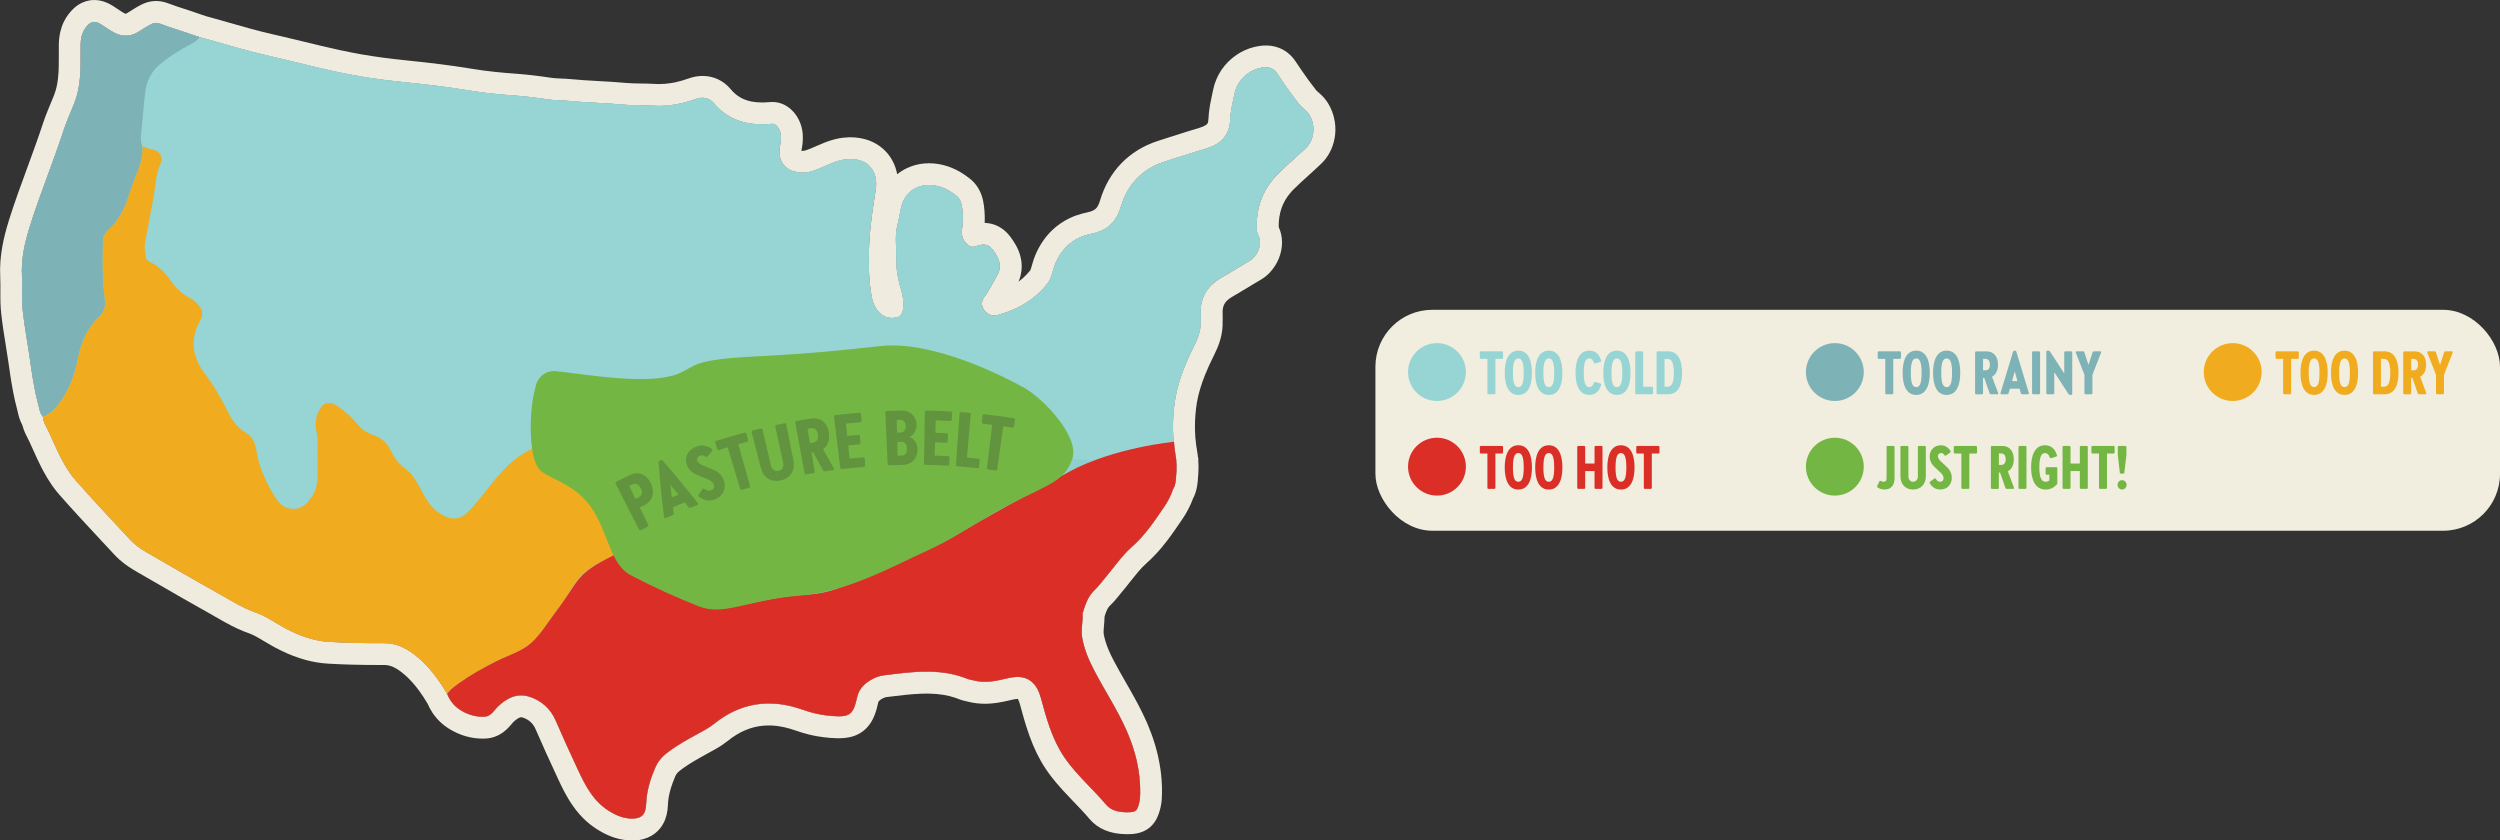 <?xml version="1.0" encoding="UTF-8"?> <svg xmlns="http://www.w3.org/2000/svg" id="Layer_2" viewBox="0 0 992.06 333.52"><rect x="0" y="0" width="992.06" height="333.52" fill="#333333" stroke="none"/><defs><style>.cls-1{fill:#74b643;}.cls-1,.cls-2,.cls-3,.cls-4,.cls-5,.cls-6,.cls-7,.cls-8,.cls-9,.cls-10{stroke-width:0px;}.cls-2{fill:#629440;}.cls-3{fill:#db2e27;}.cls-4{fill:#d12823;}.cls-5{fill:#8fcfce;}.cls-6{fill:#96d5d4;}.cls-7{fill:#7db2b6;}.cls-8{fill:#f1eddf;}.cls-9{fill:#f0ac1e;}.cls-10{fill:#efecdf;}</style></defs><g id="Layer_1-2"><rect class="cls-8" x="545.8" y="122.94" width="446.26" height="87.67" rx="22.57" ry="22.57"></rect><circle class="cls-6" cx="570.22" cy="147.64" r="11.48"></circle><path class="cls-6" d="m590.7,156.45c-.29,0-.46-.17-.46-.46v-13.58h-2.55c-.29,0-.46-.17-.46-.46v-2.07c0-.29.17-.46.46-.46h8.3c.29,0,.46.17.46.46v2.07c0,.29-.17.46-.46.46h-2.58v13.58c0,.29-.17.46-.46.46h-2.24Z"></path><path class="cls-6" d="m597.11,147.93c0-4.82,1.44-8.79,5.4-8.79s5.4,3.97,5.4,8.79-1.44,8.79-5.4,8.79-5.4-3.97-5.4-8.79Zm7.54,0c0-4.04-.66-5.7-2.14-5.7s-2.14,1.66-2.14,5.7.63,5.69,2.14,5.69,2.14-1.65,2.14-5.69Z"></path><path class="cls-6" d="m609.2,147.93c0-4.82,1.44-8.79,5.4-8.79s5.4,3.97,5.4,8.79-1.44,8.79-5.4,8.79-5.4-3.97-5.4-8.79Zm7.54,0c0-4.04-.66-5.7-2.14-5.7s-2.14,1.66-2.14,5.7.63,5.69,2.14,5.69,2.14-1.65,2.14-5.69Z"></path><path class="cls-6" d="m625.2,147.93c0-4.82,1.48-8.79,5.48-8.79,2.48,0,4.02,1.53,4.67,3.94.1.29-.02.46-.32.56l-1.97.58c-.27.07-.49-.02-.58-.32-.39-1.14-.95-1.68-1.8-1.68-1.51,0-2.21,1.66-2.21,5.7s.71,5.69,2.21,5.69c.85,0,1.41-.54,1.8-1.68.1-.29.32-.41.58-.34l1.97.61c.27.07.41.29.32.58-.68,2.39-2.19,3.92-4.67,3.92-3.99,0-5.48-3.97-5.48-8.79Z"></path><path class="cls-6" d="m636.23,147.93c0-4.82,1.44-8.79,5.4-8.79s5.4,3.97,5.4,8.79-1.44,8.79-5.4,8.79-5.4-3.97-5.4-8.79Zm7.54,0c0-4.04-.66-5.7-2.14-5.7s-2.14,1.66-2.14,5.7.63,5.69,2.14,5.69,2.14-1.65,2.14-5.69Z"></path><path class="cls-6" d="m649.37,156.45c-.29,0-.46-.17-.46-.46v-16.11c0-.29.17-.46.46-.46h2.24c.29,0,.46.17.46.46v13.58h3.46c.29,0,.46.17.46.46v2.07c0,.29-.17.46-.46.46h-6.16Z"></path><path class="cls-6" d="m657.83,156.45c-.29,0-.46-.17-.46-.46v-16.11c0-.29.17-.46.46-.46h4.09c3.94,0,5.57,3.46,5.57,8.52s-1.63,8.52-5.57,8.52h-4.09Zm3.89-2.99c1.48,0,2.51-1.22,2.51-5.52s-1.02-5.52-2.51-5.52h-1.19v11.05h1.19Z"></path><circle class="cls-7" cx="728.11" cy="147.64" r="11.48"></circle><path class="cls-7" d="m748.59,156.45c-.29,0-.46-.17-.46-.46v-13.58h-2.55c-.29,0-.46-.17-.46-.46v-2.07c0-.29.17-.46.46-.46h8.3c.29,0,.46.17.46.46v2.07c0,.29-.17.46-.46.46h-2.58v13.58c0,.29-.17.46-.46.46h-2.24Z"></path><path class="cls-7" d="m755,147.93c0-4.82,1.44-8.79,5.4-8.79s5.4,3.97,5.4,8.79-1.44,8.79-5.4,8.79-5.4-3.97-5.4-8.79Zm7.54,0c0-4.04-.66-5.7-2.14-5.7s-2.14,1.66-2.14,5.7.63,5.69,2.14,5.69,2.14-1.65,2.14-5.69Z"></path><path class="cls-7" d="m767.08,147.93c0-4.82,1.44-8.79,5.4-8.79s5.4,3.97,5.4,8.79-1.44,8.79-5.4,8.79-5.4-3.97-5.4-8.79Zm7.54,0c0-4.04-.66-5.7-2.14-5.7s-2.14,1.66-2.14,5.7.63,5.69,2.14,5.69,2.14-1.65,2.14-5.69Z"></path><path class="cls-7" d="m792.92,155.92c.12.34-.02.54-.37.54h-2.51c-.27,0-.44-.12-.51-.36l-2.12-6.13h-.49v6.04c0,.29-.17.46-.46.46h-2.24c-.29,0-.46-.17-.46-.46v-16.11c0-.29.17-.46.46-.46h4.21c2.53,0,4.43,1.9,4.43,5.28,0,2.36-.95,4.02-2.38,4.77l2.43,6.45Zm-5.99-8.96h.88c1,0,1.83-.54,1.83-2.26s-.83-2.29-1.83-2.29h-.88v4.55Z"></path><path class="cls-7" d="m802.44,156.45c-.27,0-.44-.12-.51-.39l-.51-1.83h-3.85l-.51,1.83c-.07.27-.24.39-.51.39h-2.31c-.32,0-.46-.17-.37-.51l4.96-16.4c.07-.24.27-.39.54-.39h.22c.27,0,.46.15.54.39l4.96,16.4c.1.34-.05.51-.37.51h-2.29Zm-1.87-5.21l-1.05-3.77h-.05l-1.05,3.77h2.14Z"></path><path class="cls-7" d="m806.85,156.45c-.29,0-.46-.17-.46-.46v-16.11c0-.29.17-.46.46-.46h2.24c.29,0,.46.17.46.46v16.11c0,.29-.17.46-.46.46h-2.24Z"></path><path class="cls-7" d="m819.15,139.88c0-.29.17-.46.46-.46h2.24c.29,0,.46.17.46.46v16.38c0,.29-.17.46-.46.46h-.41c-.24,0-.44-.1-.56-.29l-5.65-8.69h-.05v8.25c0,.29-.17.46-.46.46h-2.24c-.29,0-.46-.17-.46-.46v-16.38c0-.29.17-.46.46-.46h.41c.24,0,.44.1.56.29l5.65,8.69h.05v-8.25Z"></path><path class="cls-7" d="m833.38,139.41c.34,0,.49.19.37.54l-3.43,8.79v7.25c0,.29-.17.46-.46.46h-2.24c-.29,0-.46-.17-.46-.46v-7.25l-3.43-8.79c-.12-.34.02-.54.37-.54h2.51c.27,0,.44.12.51.39l1.61,4.94h.05l1.61-4.94c.07-.27.24-.39.51-.39h2.51Z"></path><circle class="cls-3" cx="570.22" cy="185.18" r="11.48"></circle><path class="cls-3" d="m590.7,194c-.29,0-.46-.17-.46-.46v-13.58h-2.55c-.29,0-.46-.17-.46-.46v-2.07c0-.29.17-.46.46-.46h8.3c.29,0,.46.17.46.46v2.07c0,.29-.17.46-.46.46h-2.58v13.58c0,.29-.17.46-.46.46h-2.24Z"></path><path class="cls-3" d="m597.11,185.48c0-4.82,1.44-8.79,5.4-8.79s5.4,3.97,5.4,8.79-1.44,8.79-5.4,8.79-5.4-3.97-5.4-8.79Zm7.54,0c0-4.04-.66-5.7-2.14-5.7s-2.14,1.66-2.14,5.7.63,5.69,2.14,5.69,2.14-1.65,2.14-5.69Z"></path><path class="cls-3" d="m609.2,185.48c0-4.82,1.44-8.79,5.4-8.79s5.4,3.97,5.4,8.79-1.44,8.79-5.4,8.79-5.4-3.97-5.4-8.79Zm7.54,0c0-4.04-.66-5.7-2.14-5.7s-2.14,1.66-2.14,5.7.63,5.69,2.14,5.69,2.14-1.65,2.14-5.69Z"></path><path class="cls-3" d="m626.35,194c-.29,0-.46-.17-.46-.46v-16.11c0-.29.17-.46.46-.46h2.24c.29,0,.46.17.46.46v6.5h3.7v-6.5c0-.29.17-.46.46-.46h2.24c.29,0,.46.17.46.46v16.11c0,.29-.17.46-.46.46h-2.24c-.29,0-.46-.17-.46-.46v-6.62h-3.7v6.62c0,.29-.17.46-.46.46h-2.24Z"></path><path class="cls-3" d="m637.83,185.48c0-4.82,1.44-8.79,5.4-8.79s5.4,3.97,5.4,8.79-1.44,8.79-5.4,8.79-5.4-3.97-5.4-8.79Zm7.54,0c0-4.04-.66-5.7-2.14-5.7s-2.14,1.66-2.14,5.7.63,5.69,2.14,5.69,2.14-1.65,2.14-5.69Z"></path><path class="cls-3" d="m652.77,194c-.29,0-.46-.17-.46-.46v-13.58h-2.55c-.29,0-.46-.17-.46-.46v-2.07c0-.29.17-.46.46-.46h8.3c.29,0,.46.17.46.46v2.07c0,.29-.17.46-.46.46h-2.58v13.58c0,.29-.17.46-.46.46h-2.24Z"></path><circle class="cls-1" cx="728.11" cy="185.18" r="11.48"></circle><path class="cls-1" d="m745.11,193.46c-.24-.15-.29-.36-.17-.63l.83-1.78c.12-.29.34-.32.61-.17.34.17.73.29,1.09.29.71,0,1.17-.34,1.17-1.29v-12.46c0-.29.17-.46.46-.46h2.24c.29,0,.46.17.46.46v12.31c0,3.19-1.73,4.53-4.04,4.53-1,0-2.02-.39-2.65-.8Z"></path><path class="cls-1" d="m754.14,188.98v-11.56c0-.29.17-.46.46-.46h2.24c.29,0,.46.17.46.46v11.63c0,1.36.8,2.12,1.85,2.12s1.9-.75,1.9-2.12v-11.63c0-.29.17-.46.46-.46h2.24c.29,0,.46.17.46.46v11.56c0,3.29-2.09,5.28-5.06,5.28s-5.01-2-5.01-5.28Z"></path><path class="cls-1" d="m765.79,191.78c-.15-.24-.1-.46.12-.63l1.66-1.22c.24-.19.46-.15.63.12.41.63.88,1.12,1.7,1.12.92,0,1.36-.61,1.36-1.41,0-.73-.41-1.46-1.12-2.14l-2.24-2.09c-1.27-1.17-2.14-2.58-2.14-4.36,0-2.63,1.8-4.48,4.45-4.48,1.73,0,3.09,1.07,3.82,2.29.15.27.05.46-.17.63l-1.63,1.14c-.24.17-.46.12-.63-.15-.37-.54-.73-.83-1.34-.83-.73,0-1.24.54-1.24,1.24,0,.78.51,1.46,1.27,2.17l2.21,2.07c1.29,1.22,2.02,2.6,2.02,4.33,0,2.77-1.87,4.67-4.58,4.67-2.02,0-3.33-1.1-4.16-2.48Z"></path><path class="cls-1" d="m778.78,194c-.29,0-.46-.17-.46-.46v-13.58h-2.56c-.29,0-.46-.17-.46-.46v-2.07c0-.29.17-.46.46-.46h8.3c.29,0,.46.17.46.46v2.07c0,.29-.17.46-.46.46h-2.58v13.58c0,.29-.17.46-.46.46h-2.24Z"></path><path class="cls-1" d="m799.19,193.46c.12.34-.02.54-.37.54h-2.51c-.27,0-.44-.12-.51-.36l-2.12-6.13h-.49v6.04c0,.29-.17.46-.46.46h-2.24c-.29,0-.46-.17-.46-.46v-16.11c0-.29.17-.46.46-.46h4.21c2.53,0,4.43,1.9,4.43,5.28,0,2.36-.95,4.02-2.38,4.77l2.43,6.45Zm-5.99-8.96h.88c1,0,1.83-.54,1.83-2.26s-.83-2.29-1.83-2.29h-.88v4.55Z"></path><path class="cls-1" d="m801.45,194c-.29,0-.46-.17-.46-.46v-16.11c0-.29.17-.46.46-.46h2.24c.29,0,.46.17.46.46v16.11c0,.29-.17.46-.46.46h-2.24Z"></path><path class="cls-1" d="m805.99,185.48c0-4.82,1.53-8.79,5.5-8.79,2.48,0,4.06,1.53,4.75,3.94.1.29-.02.46-.32.56l-1.97.61c-.27.07-.49-.05-.58-.34-.39-1.14-1.02-1.68-1.87-1.68-1.48,0-2.24,1.66-2.24,5.7s.83,5.69,2.51,5.69c.61,0,1.07-.17,1.46-.54v-2.24h-1.02c-.29,0-.46-.17-.46-.46v-2.07c0-.29.17-.46.46-.46h3.72c.29,0,.46.17.46.46v5.84c0,.22-.05.39-.2.54-1.17,1.27-2.58,2.02-4.43,2.02-4.16,0-5.77-3.97-5.77-8.79Z"></path><path class="cls-1" d="m818.93,194c-.29,0-.46-.17-.46-.46v-16.11c0-.29.17-.46.46-.46h2.24c.29,0,.46.17.46.46v6.5h3.7v-6.5c0-.29.17-.46.46-.46h2.24c.29,0,.46.17.46.46v16.11c0,.29-.17.46-.46.46h-2.24c-.29,0-.46-.17-.46-.46v-6.62h-3.7v6.62c0,.29-.17.46-.46.46h-2.24Z"></path><path class="cls-1" d="m833.4,194c-.29,0-.46-.17-.46-.46v-13.58h-2.56c-.29,0-.46-.17-.46-.46v-2.07c0-.29.17-.46.46-.46h8.3c.29,0,.46.17.46.46v2.07c0,.29-.17.46-.46.46h-2.58v13.58c0,.29-.17.46-.46.46h-2.24Z"></path><path class="cls-1" d="m840.29,192.41c0-1,.78-1.87,1.8-1.87s1.8.88,1.8,1.87-.78,1.85-1.8,1.85-1.8-.88-1.8-1.85Zm1.39-4.45c-.27,0-.46-.17-.49-.44l-.8-7.08v-3.02c0-.29.17-.46.46-.46h2.51c.29,0,.46.17.46.46v3.02l-.83,7.08c-.02.27-.22.44-.49.44h-.83Z"></path><circle class="cls-9" cx="885.99" cy="147.64" r="11.48"></circle><path class="cls-9" d="m906.47,156.45c-.29,0-.46-.17-.46-.46v-13.58h-2.55c-.29,0-.46-.17-.46-.46v-2.07c0-.29.17-.46.46-.46h8.3c.29,0,.46.17.46.46v2.07c0,.29-.17.46-.46.46h-2.58v13.58c0,.29-.17.46-.46.46h-2.24Z"></path><path class="cls-9" d="m912.89,147.93c0-4.82,1.44-8.79,5.4-8.79s5.4,3.97,5.4,8.79-1.44,8.79-5.4,8.79-5.4-3.97-5.4-8.79Zm7.54,0c0-4.04-.66-5.7-2.14-5.7s-2.14,1.66-2.14,5.7.63,5.69,2.14,5.69,2.14-1.65,2.14-5.69Z"></path><path class="cls-9" d="m924.97,147.93c0-4.82,1.44-8.79,5.4-8.79s5.4,3.97,5.4,8.79-1.44,8.79-5.4,8.79-5.4-3.97-5.4-8.79Zm7.54,0c0-4.04-.66-5.7-2.14-5.7s-2.14,1.66-2.14,5.7.63,5.69,2.14,5.69,2.14-1.65,2.14-5.69Z"></path><path class="cls-9" d="m942.12,156.45c-.29,0-.46-.17-.46-.46v-16.11c0-.29.17-.46.46-.46h4.09c3.94,0,5.57,3.46,5.57,8.52s-1.63,8.52-5.57,8.52h-4.09Zm3.89-2.99c1.48,0,2.51-1.22,2.51-5.52s-1.02-5.52-2.51-5.52h-1.19v11.05h1.19Z"></path><path class="cls-9" d="m962.81,155.92c.12.34-.02.54-.37.54h-2.51c-.27,0-.44-.12-.51-.36l-2.12-6.13h-.49v6.04c0,.29-.17.46-.46.46h-2.24c-.29,0-.46-.17-.46-.46v-16.11c0-.29.17-.46.46-.46h4.21c2.53,0,4.43,1.9,4.43,5.28,0,2.36-.95,4.02-2.38,4.77l2.43,6.45Zm-5.99-8.96h.88c1,0,1.83-.54,1.83-2.26s-.83-2.29-1.83-2.29h-.88v4.55Z"></path><path class="cls-9" d="m972.89,139.41c.34,0,.49.19.37.54l-3.43,8.79v7.25c0,.29-.17.46-.46.46h-2.24c-.29,0-.46-.17-.46-.46v-7.25l-3.43-8.79c-.12-.34.02-.54.37-.54h2.51c.27,0,.44.12.51.39l1.61,4.94h.05l1.61-4.94c.07-.27.24-.39.51-.39h2.51Z"></path><path class="cls-10" d="m250.88,333.52c-.4,0-.82-.01-1.26-.04-5.57-.31-9.85-2.62-12.59-4.33-4.22-2.64-7.74-6.23-10.77-10.98-.28-.43-.55-.87-.81-1.31-.49-.83-.97-1.69-1.47-2.62-.93-1.76-1.77-3.53-2.47-5.03-3.57-7.64-6.42-13.95-8.97-19.85-.25-.59-.56-1.13-.9-1.62-.66-.93-1.49-1.68-2.48-2.25-.53-.3-1.11-.56-1.73-.76-.25-.08-.46-.12-.63-.12-.5,0-1.31.43-2.27,1.2-.14.12-.28.23-.42.35-.15.13-.3.26-.44.4-.11.1-.39.44-.59.68-.18.22-.37.44-.56.65-.14.16-.29.33-.44.5-.76.83-1.52,1.53-2.33,2.12-2.13,1.58-4.51,2.44-7.09,2.56-.37.02-.74.03-1.12.03-4.56,0-8.97-1.27-13.1-3.77-2.82-1.71-5.15-3.94-6.91-6.63-.38-.59-.74-1.2-1.07-1.84-.25-.48-.48-.98-.7-1.48,0,0-.05-.12-.05-.12-1.17-1.95-2.29-3.66-3.41-5.19-.44-.59-.88-1.17-1.31-1.7-.9-1.12-1.83-2.16-2.77-3.09-.48-.48-.97-.94-1.46-1.37-.5-.44-1.02-.86-1.53-1.26-.31-.24-.62-.47-.94-.69-.29-.2-.59-.39-.91-.58-1.72-1.03-3.24-1.5-4.79-1.5-.83,0-1.62,0-2.42,0-7.25,0-13.78-.17-19.95-.53-2.96-.17-5.96-.67-8.93-1.47-1.62-.44-3.28-.98-4.92-1.61-.76-.29-1.5-.6-2.24-.92-.56-.24-1.11-.49-1.66-.75-.41-.19-.81-.38-1.2-.58-.64-.32-1.28-.65-1.92-.98-.43-.23-.85-.46-1.28-.69-1.14-.63-2.27-1.29-3.38-1.97-1.11-.67-2.19-1.32-3.22-1.87-.99-.53-1.86-.92-2.64-1.19-2.93-1.02-5.82-2.35-9.38-4.31-1.36-.74-2.7-1.52-4.04-2.29l-.18-.1c-1.18-.68-2.36-1.37-3.55-2.03-6-3.34-12.01-6.81-17.82-10.17-3.15-1.82-6.3-3.64-9.45-5.45-.53-.3-1.05-.61-1.56-.93-.63-.38-1.25-.78-1.86-1.2-.39-.27-.78-.54-1.16-.82-1.73-1.27-3.21-2.59-4.55-4.03-1.82-1.97-3.65-3.93-5.48-5.89-5.34-5.73-10.87-11.66-16.17-17.7-.75-.85-1.48-1.76-2.18-2.69-.34-.45-.66-.91-.98-1.37-1.15-1.67-2.24-3.47-3.34-5.52-.25-.46-.48-.92-.72-1.37-1.24-2.43-2.34-4.87-3.4-7.23-.46-1.02-.92-2.04-1.39-3.06l-.14-.28c-.14-.28-.28-.55-.42-.82-.67-1.3-1.51-2.91-2.07-4.92-.04-.16-.09-.32-.13-.47-1.09-1.97-1.52-3.87-1.81-5.15-.06-.26-.11-.51-.18-.76-1.36-5.02-2.19-9.96-2.76-13.69-.26-1.73-.51-3.47-.76-5.21l-.09-.59c-.32-2.2-.68-4.47-1.04-6.67-.66-4.06-1.33-8.25-1.78-12.53-.07-.63-.12-1.26-.16-1.9-.05-.71-.08-1.43-.1-2.14-.02-.63-.03-1.26-.03-1.89,0-.94,0-1.89,0-2.84,0-.76.01-1.52.01-2.28,0-1.17-.03-2.11-.07-2.95v-.25c-.1-1.93-.08-3.91.06-5.89.2-2.81.62-5.65,1.28-8.69.33-1.5.73-3.09,1.23-4.87.3-1.07.62-2.13.95-3.2,2.24-7.09,4.8-14.08,7.29-20.84,2.11-5.75,4.29-11.7,6.21-17.55.53-1.62,1.12-3.13,1.62-4.39.49-1.24,1-2.46,1.51-3.69.38-.92.77-1.84,1.14-2.76.19-.48.38-1.02.58-1.66.09-.28.17-.57.25-.86.09-.35.18-.7.26-1.04.2-.88.36-1.79.47-2.71l.04-.28c.39-3.2.37-6.61.36-10.21v-1.74c0-.51,0-1.02,0-1.53.01-1.83.19-3.49.55-5.1.33-1.47.78-2.79,1.38-4.05.54-1.12,1.19-2.18,1.95-3.17.68-.89,1.37-1.65,2.09-2.31.63-.57,1.29-1.08,1.97-1.5.42-.26.82-.48,1.23-.67.93-.43,1.89-.74,2.88-.92.67-.12,1.35-.18,2.03-.18.8,0,1.61.08,2.41.25,1.73.36,3.44,1.09,5.22,2.26.44.29.87.57,1.3.86.74.5,1.44.96,2.09,1.36.27.17.56.33.84.49.12.06.24.12.36.17.05.02.11.04.15.05.04,0,.17,0,.17,0,.1-.03.27-.1.48-.24l.63-.4c4.12-2.6,6.38-4.03,9.7-4.35.39-.04.77-.06,1.17-.06,1.24,0,2.5.2,3.85.6.77.23,1.49.5,2.26.79.88.33,1.88.71,3.23,1.13,2.54.79,5.04,1.65,7.45,2.48,1,.34,2,.68,3,1.02,1.06.29,2.13.58,3.19.88,1.94.54,3.87,1.1,5.81,1.65,5.96,1.71,11.59,3.32,17.36,4.63,1.53.35,3.06.7,4.58,1.06,2.41.57,4.82,1.16,7.23,1.74,4.95,1.2,10.07,2.45,15.08,3.53,1.46.31,2.91.62,4.37.9,1.45.29,2.9.56,4.36.81,5.26.91,10.92,1.67,17.82,2.37,5.06.52,9.2.98,13.05,1.47,4.21.53,8.34,1.12,12.28,1.77,0,0,.68.1.89.14,2.62.44,5.43.81,8.58,1.15,1.47.15,2.94.29,4.41.42,1.49.13,2.98.24,4.48.35,1.07.08,2.13.17,3.19.28,2.34.23,4.74.51,7.33.87,1.04.14,2.08.29,3.11.45,1.08.16,2.36.22,3.72.27,1.2.05,2.43.1,3.77.23,1.59.15,3.33.29,5.33.43,1.95.13,3.9.24,5.86.35,3.62.2,7.36.41,11.11.76,1.76.16,3.63.18,5.61.21,1.75.02,3.57.04,5.46.16.55.04,1.12.05,1.68.06h.13c1.6,0,3.24-.14,4.88-.4.57-.09,1.12-.2,1.68-.32,1.65-.36,3.38-.86,5.13-1.49,1.86-.67,3.74-1.01,5.6-1.01,4.35,0,8.29,1.85,11.1,5.21,1.21,1.44,2.49,2.54,3.93,3.36.81.46,1.65.83,2.57,1.12.61.2,1.27.36,1.94.48,1.24.23,2.62.35,4.1.35.17,0,.34,0,.51,0,.85-.01,1.75-.07,2.67-.15.3-.03.62-.04.93-.04s.65.02.98.05c2.7.26,5.28,1.61,7.26,3.8,2.06,2.28,3.41,5.36,3.7,8.49l.03.24v.2c.14,2.02,0,3.94-.39,5.79-.07.32-.11.59-.13.79.12.02.25.04.37.05.05,0,.09,0,.14,0,.4-.01.88-.11,1.48-.3,1-.32,2.16-.83,3.38-1.37l.62-.27c2.03-.89,4.33-1.89,6.93-2.59,1.22-.32,2.36-.55,3.49-.68.78-.09,1.56-.16,2.32-.18.24,0,.48-.01.72-.01.6,0,1.19.02,1.82.07,1.26.1,2.51.3,3.72.62,5.97,1.56,10.48,5.74,12.38,11.49.27.82.49,1.66.64,2.49,1.15-.93,2.4-1.72,3.76-2.37.54-.26,1.1-.5,1.67-.71,1.7-.63,3.49-1.04,5.33-1.2.59-.05,1.21-.08,1.82-.08,1.27,0,2.48.1,3.68.29,1.86.3,3.71.83,5.49,1.56,1.08.45,2.16.98,3.21,1.59,1.39.81,2.78,1.78,4.13,2.88,1.2.98,2.23,2.16,3.05,3.52,2,3.29,2.3,6.84,2.47,8.74.13,1.49.17,2.97.13,4.4,0,.23-.01.45-.03.68,3.96.12,7.52,2,10.05,5.32,1.38,1.81,3.32,4.62,4.19,8.14.62,2.53.62,5.06,0,7.52-.2.79-.47,1.58-.79,2.35.55-.41,1.09-.85,1.6-1.3,1.1-.97,2.13-2.05,3.07-3.22.17-.34.45-1.31.65-2.02.22-.76.43-1.52.68-2.26.18-.52.37-1.04.58-1.55,1.63-3.93,3.88-7.3,6.69-10.01,2.08-2,4.47-3.64,7.11-4.89,1.55-.73,3.21-1.33,4.93-1.78.56-.15,1.13-.28,1.71-.4,2.42-.49,3.3-1.19,3.76-1.67.62-.65,1.15-1.72,1.58-3.17,3.41-11.51,11.52-19.88,22.85-23.55l4.02-1.3c2.41-.78,5.27-1.7,8.15-2.59,1.38-.43,2.76-.84,4.15-1.25,1.15-.34,2.06-.71,2.7-1.12.67-.42.87-.71,1.02-1.48.06-.3.1-.65.11-1.03.06-1.52.23-3.12.52-4.88.08-.49.17-.99.26-1.48.23-1.25.5-2.49.77-3.74.11-.52.22-1.04.33-1.56,1.17-5.61,4.46-10.49,9.26-13.74.97-.66,1.99-1.24,3.04-1.73,2.7-1.27,5.62-1.96,8.45-2h.22c3.08,0,5.95.93,8.31,2.68,1.32.99,2.49,2.23,3.46,3.71.66,1,1.32,1.99,2,2.98,2.19,3.22,4.22,6,6.21,8.5.07.07.42.38.68.61l.28.25c.82.72,1.71,1.54,2.58,2.63.35.44.69.91.99,1.39,1.42,2.26,2.39,4.87,2.79,7.57.15,1.04.23,2.1.22,3.15,0,1.06-.1,2.13-.28,3.17-.37,2.19-1.1,4.26-2.16,6.15-.86,1.53-1.93,2.91-3.18,4.11-1.68,1.61-3.39,3.16-5.04,4.65-2.08,1.88-4.05,3.66-5.91,5.52-.52.51-1.01,1.05-1.45,1.59-3.03,3.64-4.49,7.91-4.48,13.03,0,.11,0,.22,0,.33.88,1.9,1.32,3.96,1.32,6.14,0,4.32-1.77,8.67-4.86,11.94-1.07,1.13-2.26,2.08-3.53,2.82-.92.54-1.85,1.09-2.77,1.64-.92.55-1.83,1.1-2.75,1.66-1.93,1.17-3.92,2.37-5.93,3.54-2.92,1.7-3.93,3.57-3.73,6.92.04.74.03,1.39.02,1.88,0,0-.02.66-.03.75.02.55.03,1.11,0,1.66-.08,2.41-.54,4.81-1.42,7.33-.19.53-.38,1.05-.6,1.57-.37.89-.79,1.82-1.29,2.82-1.52,3.02-2.73,5.68-3.7,8.12-.36.9-.7,1.8-1,2.66-1.32,3.74-2.15,7.22-2.54,10.63-.08.7-.15,1.41-.21,2.11-.12,1.41-.19,2.81-.21,4.15-.01.68-.01,1.37,0,2.05.04,2.05.19,4.08.46,6.02.09.66.2,1.31.31,1.97.19,1.07.35,2.14.45,3.2l.11.02-.02,1c.04.54.07,1.07.09,1.6.01.41.01.8,0,1.19v.26c-.01,1.37-.07,2.62-.2,3.79-.01.35-.04.86-.1,1.48-.11,1.16-.29,2.26-.53,3.25-.24.99-.54,1.87-.91,2.7-.12.27-.26.54-.4.8-1.08,2.93-2.56,5.79-4.43,8.5l-.65.94c-.75,1.1-1.5,2.19-2.26,3.28-1.19,1.7-2.2,3.08-3.19,4.37-2.68,3.48-5.22,6.24-7.98,8.67-1.05.92-2.12,2.04-3.38,3.52-1.01,1.19-2.01,2.46-3.07,3.8-1.09,1.38-2.21,2.81-3.41,4.22-.35.42-.7.84-1.04,1.27-.29.36-.58.71-.87,1.07-.41.5-.83.99-1.27,1.47-.53.59-1.04,1.11-1.55,1.59-.1.09-.19.19-.28.3-.4.47-.76,1.14-1.14,2.1-.21.55-.42,1.15-.62,1.81v.11c-.02,1.3-.13,2.51-.23,3.57-.08.86-.15,1.67-.16,2.32,0,.36.01.65.05.87.35,2.03,1,4.17,2.01,6.52.54,1.27,1.2,2.64,2.02,4.2,1.48,2.83,3.12,5.69,4.7,8.45,0,0,1.18,2.05,1.67,2.93,2.21,3.88,4.53,8.1,6.53,12.62.25.56.49,1.11.72,1.68.47,1.13.92,2.27,1.33,3.39.21.57.41,1.14.6,1.71.59,1.75,1.12,3.51,1.56,5.25.15.59.3,1.19.43,1.79.41,1.8.74,3.64.99,5.44.17,1.23.31,2.47.4,3.71.15,1.88.21,3.79.18,5.67-.02,1.54-.08,3.35-.54,5.33-.62,2.71-2.25,9.9-10.93,10.71-.3.03-.61.05-.94.06-.42.02-.89.03-1.41.03h-.29c-6.38-.04-11.33-2.09-14.71-6.1-1.88-2.24-3.96-4.4-6.15-6.68l-.7-.73c-1.15-1.2-2.49-2.6-3.82-4.06-.95-1.04-1.79-2-2.57-2.94-.43-.52-.85-1.04-1.27-1.56-1.87-2.36-3.42-4.64-4.74-6.97-2.23-3.93-4.08-8.32-5.81-13.8-.28-.9-.56-1.8-.82-2.7-.54-1.83-1.02-3.61-1.47-5.27l-.18-.64c-.2-.7-.46-1.56-.75-2.04-.02-.04-.04-.07-.07-.11-.02-.03-.04-.05-.05-.07h-.21c-.57.02-1.37.16-2.37.4-1.62.39-3.55.84-5.61,1.14-.71.1-1.42.19-2.1.25-.96.09-1.9.13-2.81.13-2.3,0-4.53-.28-6.65-.83-.17-.04-.35-.08-.52-.12-.43-.09-.86-.19-1.28-.3-.43-.11-1.09-.29-1.83-.59-.52-.21-1.04-.4-1.56-.57-2.9-.97-6.08-1.49-9.72-1.6-.52-.02-1.05-.02-1.57-.02h-.28c-.6,0-1.2.02-1.81.04-3.93.14-7.95.63-12.21,1.15l-1.55.19c-.09.01-.24.04-.46.1-.12.03-.24.06-.35.1-.21.07-.43.17-.65.28-.24.12-.49.27-.74.43-.12.08-.26.18-.39.27-.58.43-.62.61-.68.85-.76,3.41-1.8,7.29-4.65,10.23-.96.99-2.08,1.82-3.31,2.45-1.15.59-2.39,1.01-3.78,1.28-1.2.23-2.5.35-3.97.35h-.42c-.85-.01-1.78-.06-2.9-.14-.81-.06-1.67-.15-2.63-.27-.97-.12-1.82-.25-2.61-.39-1.14-.2-2.3-.45-3.44-.73-1.7-.42-3.41-.94-5.08-1.54-.73-.26-1.51-.51-2.47-.78-2.37-.68-4.65-1.08-6.77-1.2-.49-.03-.98-.04-1.46-.04h-.24c-.56,0-1.16.04-1.82.09-5.04.43-9.69,2.41-14.21,6.06-.7.56-1.42,1.09-2.21,1.62-.65.43-1.33.86-2.1,1.3-.85.5-1.72.97-2.58,1.44l-1.73.95c-.79.44-1.6.88-2.4,1.34-1.73.98-3.1,1.79-4.32,2.57-1.43.91-2.66,1.78-3.77,2.66-.61.48-1.06.98-1.39,1.52-.1.17-.19.34-.27.53-.38.87-.74,1.78-1.07,2.68-1,2.7-1.58,5.1-1.8,7.35-.04.46-.07.91-.09,1.35-.09,2.92-.7,5.37-1.85,7.48-.2.36-.41.71-.63,1.04-.74,1.09-1.64,2.06-2.68,2.86-.45.35-.94.68-1.45.97-.97.56-2.02.99-3.12,1.29-.23.06-.47.12-.71.18-.73.16-1.52.28-2.33.33h-.14c-.43.04-.85.05-1.28.05Z"></path><path class="cls-4" d="m521.06,49.64c-.22-1.49-.74-2.94-1.55-4.22-.13-.21-.28-.41-.43-.6-.46-.57-.98-1.05-1.52-1.52-.72-.63-1.45-1.23-2.05-1.99-2.32-2.92-4.49-5.94-6.58-9.01-.7-1.02-1.39-2.06-2.07-3.09-.41-.63-.88-1.14-1.4-1.53-.88-.65-1.93-.98-3.23-.96-1.61.02-3.29.43-4.88,1.17-.64.3-1.26.65-1.85,1.06-2.69,1.82-4.87,4.69-5.64,8.34-.35,1.7-.74,3.4-1.06,5.11-.08.43-.16.85-.22,1.28-.21,1.28-.36,2.57-.41,3.86-.03.84-.13,1.62-.27,2.35-.65,3.29-2.38,5.54-4.9,7.13-1.4.88-3.04,1.56-4.88,2.1-1.35.4-2.69.8-4.04,1.22-2.69.83-5.37,1.69-8.04,2.55-1.34.43-2.68.87-4.01,1.3-8.87,2.87-14.65,9.12-17.21,17.76-.83,2.82-2.02,5-3.61,6.68-2.05,2.16-4.77,3.47-8.31,4.19-.42.09-.84.18-1.24.29-1.22.32-2.37.74-3.44,1.24-1.8.84-3.39,1.94-4.79,3.29-1.96,1.88-3.52,4.25-4.69,7.07-.13.33-.26.66-.37.99-.68,2.02-1.05,4.18-2.11,5.97-.18.3-.37.59-.59.86-1.29,1.62-2.69,3.08-4.18,4.4-1.12.99-2.29,1.89-3.52,2.72-1.63,1.1-3.35,2.06-5.15,2.89-1.8.83-3.68,1.53-5.63,2.11-.49.14-.98.28-1.48.41-.24.06-.48.1-.72.13-1.67.17-3.28-.59-4.4-2.09-1.04-1.39-1.18-2.93-.56-4.29.14-.3.3-.59.51-.87.51-.67.97-1.36,1.42-2.07.66-1.06,1.27-2.15,1.87-3.24s1.2-2.19,1.83-3.26c.43-.72.72-1.42.89-2.1.29-1.14.25-2.25-.01-3.32-.42-1.72-1.44-3.36-2.67-4.97-1.98-2.6-4.32-2.06-6.77-1.21-1.22.43-2.18.06-3.08-.67-1.98-1.6-2.64-3.81-2.26-6.17.19-1.15.29-2.3.32-3.45.03-1.14,0-2.28-.1-3.42-.15-1.7-.36-3.53-1.24-4.98-.29-.48-.66-.93-1.13-1.31-.94-.77-1.94-1.48-2.98-2.09-.7-.4-1.42-.77-2.17-1.08-1.12-.46-2.31-.81-3.56-1.01-.77-.12-1.52-.18-2.26-.18-.37,0-.73.02-1.09.05-1.08.1-2.11.33-3.07.69-.32.12-.63.25-.94.4-1.22.59-2.31,1.4-3.23,2.4-.23.25-.45.51-.65.79-.41.55-.78,1.15-1.09,1.79-.31.64-.57,1.33-.77,2.05-.17.62-.31,1.25-.45,1.88-.13.63-.25,1.27-.37,1.9-.24,1.27-.47,2.54-.81,3.78-1.22,4.54-.37,9.11-.47,13.66-.05,2.59.21,5.1.72,7.58.18.89.4,1.77.63,2.65.07.25.14.49.21.74.1.34.2.69.3,1.03.76,2.43,1.07,4.92.86,7.45-.05.64-.16,1.26-.37,1.82-.14.37-.33.71-.58.99-.25.29-.57.53-.97.7-.2.09-.42.15-.66.2-.58.12-1.16.19-1.73.21-.57.01-1.12-.03-1.66-.14-.81-.17-1.59-.49-2.33-1.01-.25-.17-.49-.36-.72-.58-1.89-1.73-2.96-3.92-3.42-6.35-.32-1.68-.57-3.36-.75-5.04-.1-.89-.18-1.78-.24-2.67-.12-1.61-.19-3.23-.21-4.85-.02-.87-.02-1.74-.02-2.62,0-1.7.05-3.4.12-5.11.14-3.82.51-7.61.99-11.37.12-.94.24-1.88.38-2.82.39-2.82.83-5.63,1.26-8.44.22-1.39.23-2.7.07-3.91-.02-.15-.05-.29-.07-.43-.09-.52-.22-1.01-.37-1.48-.95-2.9-3.14-4.98-6.33-5.81-.68-.18-1.41-.3-2.19-.36-.52-.04-1.06-.06-1.62-.04-.5.02-1.02.06-1.55.12-.79.1-1.55.26-2.3.46-1.96.52-3.82,1.33-5.68,2.15-.12.05-.24.11-.37.16-1.48.65-2.98,1.32-4.51,1.8-1.24.39-2.51.66-3.8.7-.43.01-.87,0-1.3-.05-.4-.04-.79-.1-1.16-.16-1.12-.21-2.1-.54-2.96-.98-.86-.44-1.58-1-2.17-1.67-.04-.05-.08-.1-.12-.15-.53-.63-.95-1.34-1.24-2.14-.21-.57-.36-1.19-.44-1.84-.04-.33-.07-.66-.08-1.01-.03-1.04.08-2.16.34-3.35.25-1.17.31-2.33.21-3.49,0-.01,0-.03,0-.04-.11-1.37-.72-2.67-1.49-3.52-.52-.57-1.11-.94-1.68-.99-.1,0-.19,0-.28,0-1.12.1-2.23.17-3.33.19-2.19.04-4.3-.11-6.34-.49-1.02-.19-2.02-.44-2.99-.75-1.46-.47-2.88-1.08-4.23-1.85-2.26-1.29-4.37-3.04-6.29-5.33-1.81-2.16-4.41-2.58-7.11-1.61-2.06.74-4.14,1.36-6.24,1.81-.7.15-1.4.29-2.11.4-2.12.35-4.26.53-6.44.52-.73,0-1.46-.03-2.19-.07-3.76-.24-7.53-.05-11.31-.39-5.57-.51-11.17-.72-16.76-1.09-1.86-.12-3.72-.27-5.58-.45-2.65-.26-5.31-.16-7.95-.56-1-.15-2-.3-3-.43-2.32-.32-4.65-.6-6.98-.83-1-.1-1.99-.18-2.99-.26-1.53-.11-3.06-.23-4.58-.36-1.53-.13-3.05-.27-4.58-.43-3.05-.32-6.08-.71-9.1-1.22-.29-.05-.57-.09-.86-.13-3.98-.65-7.96-1.22-11.95-1.72-4.28-.54-8.57-1-12.86-1.44-6.17-.63-12.32-1.4-18.42-2.46-1.52-.26-3.03-.55-4.55-.84s-3.02-.61-4.53-.93c-7.53-1.62-14.99-3.53-22.49-5.31-1.5-.35-3-.7-4.5-1.05-7.96-1.8-15.75-4.19-23.6-6.39-1.12-.31-2.24-.62-3.37-.93,0,0,0,0,0,0,0,0,0,0,0,0h0c-3.5-1.18-6.99-2.42-10.51-3.52-2.71-.85-4.23-1.54-5.38-1.89-.63-.19-1.14-.27-1.68-.22-1.35.13-2.84,1.12-6.56,3.46-1.26.79-2.52,1.28-3.8,1.48-.58.09-1.16.11-1.74.08-.62-.03-1.24-.1-1.86-.26-.41-.11-.83-.24-1.24-.41-.41-.17-.83-.36-1.24-.58-.42-.23-.84-.47-1.25-.72-1.23-.75-2.42-1.58-3.63-2.37-.83-.54-1.56-.89-2.23-1.03-.4-.08-.78-.09-1.15-.03-.24.04-.48.12-.72.23-.12.06-.23.12-.35.19-.23.14-.46.32-.7.53-.35.32-.7.71-1.06,1.18-.41.53-.74,1.08-1.01,1.64-.34.71-.57,1.44-.74,2.19-.24,1.05-.34,2.14-.34,3.26,0,.49,0,.98,0,1.47,0,.49,0,.98,0,1.47.01,3.86.04,7.7-.42,11.51-.01.12-.03.24-.05.36-.15,1.17-.35,2.33-.61,3.49-.1.47-.22.94-.35,1.4-.11.4-.22.79-.34,1.19-.24.78-.51,1.56-.82,2.33-.86,2.13-1.78,4.26-2.63,6.41-.51,1.29-1.01,2.58-1.44,3.89-4.22,12.87-9.39,25.39-13.47,38.3-.31.98-.6,1.97-.88,2.95-.41,1.45-.79,2.9-1.11,4.36-.54,2.45-.93,4.92-1.1,7.44-.12,1.66-.14,3.33-.05,5.02,0,.02,0,.04,0,.05.06,1.13.08,2.26.08,3.39,0,1.7-.03,3.4-.02,5.1,0,.57.01,1.13.03,1.69.02.61.05,1.22.08,1.83.03.52.07,1.03.13,1.55.66,6.32,1.88,12.58,2.78,18.87.03.21.06.41.09.62.24,1.7.48,3.4.74,5.1.65,4.28,1.42,8.55,2.56,12.74.45,1.66.61,3.49,1.83,4.87h0c.04.5.14.98.27,1.45.42,1.5,1.22,2.84,1.91,4.23.08.16.16.32.24.49,1.54,3.32,2.98,6.72,4.65,9.99.21.41.42.81.64,1.22.86,1.61,1.8,3.19,2.84,4.69.26.38.53.75.8,1.12.55.74,1.12,1.45,1.74,2.15,6.99,7.96,14.3,15.65,21.5,23.42,1.02,1.1,2.14,2.06,3.33,2.94.3.22.6.43.91.64.49.34,1,.66,1.51.97.44.27.88.53,1.33.79,9.06,5.18,18.06,10.5,27.18,15.57,1.29.72,2.57,1.46,3.86,2.2s2.57,1.48,3.87,2.19c2.6,1.42,5.25,2.74,8.08,3.72,1.34.47,2.61,1.06,3.85,1.72,1.24.66,2.45,1.39,3.66,2.12,1.02.62,2.04,1.21,3.08,1.79.38.21.76.42,1.14.62.56.3,1.13.59,1.7.87.34.17.69.34,1.04.5.48.22.95.44,1.43.65.63.27,1.26.54,1.9.78,1.34.51,2.69.96,4.08,1.34,2.31.62,4.69,1.04,7.17,1.18,7.25.42,14.52.55,21.78.51,3.45-.02,6.53,1.07,9.31,2.73.46.28.92.57,1.37.88.45.31.89.63,1.32.96.68.52,1.34,1.07,1.98,1.63.64.56,1.26,1.14,1.86,1.74,1.2,1.2,2.33,2.46,3.39,3.78.53.66,1.05,1.33,1.55,2.02,1.51,2.06,2.89,4.22,4.2,6.43.08.21.17.41.25.61.13.3.27.6.42.88.19.37.4.74.63,1.08,1.05,1.61,2.44,2.93,4.15,3.96,2.85,1.72,6,2.66,9.33,2.5.93-.04,1.68-.38,2.32-.86.4-.3.76-.64,1.1-1.02.1-.11.2-.22.3-.33.59-.68,1.15-1.4,1.79-1.99.22-.2.44-.4.66-.6s.45-.38.67-.56c3.17-2.55,6.73-3.95,10.98-2.58,1.21.39,2.34.88,3.39,1.48,2.1,1.2,3.87,2.81,5.25,4.77.69.98,1.29,2.04,1.78,3.19,2.85,6.59,5.83,13.12,8.87,19.62.73,1.57,1.48,3.12,2.28,4.64.4.76.82,1.51,1.25,2.24.22.37.44.73.67,1.09,2.06,3.23,4.58,6.12,8.06,8.3,2.64,1.65,5.34,2.85,8.47,3.02.53.03,1.02.03,1.48,0,.03,0,.06,0,.09,0,.39-.03.76-.08,1.1-.16.1-.02.19-.05.28-.07.4-.11.76-.26,1.09-.44.16-.09.31-.19.45-.3.31-.24.58-.53.81-.86.07-.11.14-.23.21-.35.49-.9.75-2.08.8-3.6.02-.64.06-1.28.12-1.91.32-3.29,1.16-6.45,2.3-9.53.39-1.05.81-2.1,1.26-3.13.23-.53.5-1.05.79-1.54.88-1.47,2.04-2.75,3.42-3.85,1.44-1.15,2.95-2.2,4.5-3.19,1.55-.99,3.13-1.91,4.73-2.81.83-.47,1.66-.93,2.49-1.38.24-.13.48-.26.72-.4,1.14-.63,2.28-1.23,3.4-1.88.56-.33,1.11-.67,1.65-1.03.54-.36,1.07-.74,1.58-1.15,5.96-4.81,12.29-7.39,18.92-7.96.82-.07,1.65-.12,2.48-.12.75,0,1.51.01,2.27.05,2.84.16,5.73.68,8.66,1.52,1,.29,2.01.6,3.02.96,1.41.51,2.82.93,4.24,1.29.95.24,1.9.44,2.86.61.72.13,1.44.23,2.17.32.73.09,1.46.17,2.2.22.88.07,1.67.11,2.38.12,0,0,0,0,.01,0,1.02.01,1.87-.04,2.61-.18.55-.11,1.04-.26,1.46-.48.4-.21.75-.46,1.06-.79,1.09-1.13,1.73-3.02,2.41-6.06.57-2.55,1.95-4.44,3.98-5.95.25-.19.51-.36.76-.54.52-.34,1.05-.66,1.6-.93.55-.28,1.11-.52,1.68-.72.34-.12.69-.22,1.04-.32.53-.14,1.07-.25,1.62-.32,4.83-.59,9.67-1.23,14.49-1.4.69-.02,1.38-.04,2.06-.04.72,0,1.44,0,2.16.03,4.09.12,8.16.7,12.2,2.04.68.23,1.36.47,2.03.75.25.1.52.18.79.25.59.15,1.2.26,1.8.41,2.2.57,4.36.65,6.51.46.54-.05,1.08-.11,1.61-.19,1.61-.24,3.21-.6,4.81-.99,1.4-.34,2.78-.59,4.1-.64.26,0,.53-.01.79,0,2.08.06,4.02.69,5.69,2.33.42.41.82.89,1.2,1.43.15.21.28.42.41.64.77,1.29,1.24,2.69,1.65,4.14.07.24.13.48.2.73.46,1.7.92,3.4,1.42,5.09.25.85.5,1.69.77,2.53,1.33,4.19,2.91,8.29,5.09,12.14,1.18,2.08,2.54,4.03,4.01,5.88.37.46.74.92,1.12,1.38.76.91,1.54,1.8,2.33,2.67,1.19,1.31,2.42,2.6,3.65,3.89,2.46,2.57,4.95,5.12,7.23,7.83,2,2.38,5.06,2.99,8.12,3.01.47,0,.89,0,1.27-.02.19,0,.36-.02.53-.04,2.16-.2,2.61-1.04,3.28-4,.27-1.17.3-2.35.32-3.54h0c.02-1.64-.03-3.27-.16-4.87-.08-1.07-.2-2.14-.35-3.19-.22-1.59-.51-3.16-.86-4.72-.12-.52-.24-1.04-.37-1.55-.4-1.55-.85-3.09-1.37-4.61-.17-.51-.35-1.02-.54-1.52-.37-1.01-.77-2.02-1.19-3.02-.21-.5-.43-1-.65-1.5-1.81-4.08-3.95-7.99-6.14-11.85-.55-.97-1.1-1.93-1.66-2.9-1.66-2.89-3.32-5.79-4.86-8.74-.83-1.59-1.61-3.19-2.31-4.82-1.16-2.72-2.08-5.51-2.58-8.47-.14-.8-.18-1.59-.17-2.39.02-1.99.35-3.97.38-5.95,0-.4,0-.79-.03-1.19.38-1.27.77-2.53,1.24-3.75.63-1.62,1.43-3.17,2.59-4.54.29-.34.6-.68.94-1,.38-.35.73-.73,1.08-1.11.35-.38.68-.78,1.02-1.18.66-.8,1.31-1.62,1.98-2.42,2.22-2.62,4.27-5.42,6.49-8.04,1.33-1.57,2.73-3.07,4.25-4.41,2.59-2.28,4.8-4.8,6.84-7.45,1.02-1.32,2-2.68,2.96-4.05.96-1.37,1.91-2.76,2.86-4.15,1.63-2.38,2.86-4.81,3.7-7.33,0,0,0,0,0,0,.14-.18.26-.39.36-.63.16-.35.29-.76.39-1.18.17-.7.27-1.43.32-2.02.07-.71.07-1.22.07-1.22h0s0,0,0,0c.14-1.08.18-2.18.19-3.28,0-.37.02-.74,0-1.11-.05-1.49-.22-3.01-.5-4.57-.14-.78-.27-1.56-.37-2.34-.32-2.34-.5-4.69-.54-7.04-.01-.78-.02-1.57,0-2.36.03-1.57.11-3.15.24-4.73.07-.79.14-1.58.23-2.37.5-4.35,1.55-8.5,2.97-12.53.35-1.01.73-2.01,1.13-3,1.19-2.98,2.55-5.9,4-8.79.37-.73.71-1.47,1.02-2.22.15-.38.3-.75.43-1.14.53-1.53.89-3.1.94-4.75.01-.41,0-.83-.02-1.25,0-.37.02-.74.03-1.11s.01-.74,0-1.11c-.4-6.64,2.26-11.6,8.03-14.94,2.88-1.67,5.72-3.42,8.57-5.14.95-.57,1.91-1.14,2.87-1.7.57-.33,1.11-.77,1.6-1.29,1.47-1.55,2.48-3.8,2.48-5.97,0-.96-.2-1.91-.65-2.77-.44-.84-.6-1.77-.65-2.72-.02-.32-.02-.64-.02-.96-.02-7.09,2.11-13.33,6.48-18.59.62-.75,1.3-1.48,2.01-2.2,3.57-3.55,7.43-6.8,11.07-10.28.65-.62,1.19-1.33,1.63-2.11.58-1.03.97-2.17,1.17-3.34.1-.59.15-1.19.16-1.79,0-.6-.04-1.2-.13-1.8Zm-173.02,199.76c-.55-.05-1.1-.11-1.65-.15.38.03.75.06,1.13.09.15.01.3.02.45.04,0,0,0,0,.01,0,.52.05,1.04.1,1.56.16,0,0,0,0,0,0,0,0,0,0,.01,0-.5-.06-1.01-.09-1.51-.14Zm66.92-68h0s0,0,0,0h0s0,0,0,0Zm-.14,0s-.01,0-.02,0h0s.01,0,.02,0h0Zm-1.26-.05h0,0Zm-60.76,68.63c.44.07.87.14,1.31.22.1.02.19.03.29.05.41.07.82.15,1.23.23.08.02.17.03.25.05-1.03-.2-2.06-.38-3.09-.54,0,0,0,0,0,0,0,0,.01,0,.02,0Zm-3.22-.43c.26.03.51.06.77.09.24.03.48.06.72.09.03,0,.05,0,.08.01.01,0,.03,0,.04,0,.47.06.93.13,1.4.2.03,0,.07.01.1.02-.78-.12-1.55-.21-2.33-.31-.26-.03-.52-.07-.78-.1Zm6.39.99s0,0,0,0c0,0,0,0,.01,0,.4.08.8.16,1.2.25.13.03.25.05.38.08.52.11,1.04.23,1.56.36-1.05-.26-2.1-.49-3.15-.69ZM52.25,74.18s0,0,0,0h0s0,0,0,0Zm.71-1.97s0-.01,0-.02c0,0,0,.01,0,.02Zm25.67-56.78s0,0,0,0c0,0,0,0,0,0,0,0,0,0,0,0,0,0,0,0,0,0Z"></path><path class="cls-5" d="m519.51,45.41c-1.07-1.69-2.8-2.59-4-4.11-3.09-3.89-5.92-7.96-8.65-12.1-1.1-1.67-2.56-2.52-4.63-2.49-5.16.07-11.02,4.07-12.38,10.57-.71,3.39-1.56,6.81-1.7,10.25-.28,6.7-4.17,9.85-10.04,11.58-5.39,1.59-10.74,3.34-16.09,5.07-8.87,2.87-14.65,9.12-17.21,17.76-1.91,6.43-5.64,9.59-11.92,10.87-6.75,1.38-11.5,5.44-14.17,11.9-1.08,2.6-1.32,5.62-3.08,7.83-5.16,6.47-12.02,10.46-19.96,12.53-1.91.5-3.84-.24-5.12-1.96-1.26-1.69-1.22-3.62-.05-5.17,2.03-2.69,3.42-5.72,5.12-8.58,2.27-3.82.66-7.18-1.79-10.39-1.98-2.6-4.32-2.06-6.77-1.21-1.22.43-2.18.06-3.08-.67-1.98-1.6-2.64-3.81-2.26-6.17.37-2.3.41-4.6.22-6.86-.19-2.27-.5-4.77-2.37-6.29-2.52-2.06-5.37-3.64-8.71-4.18-6.14-.99-11.51,2.17-13.1,7.98-.68,2.48-.95,5.08-1.62,7.57-1.22,4.54-.37,9.11-.47,13.66-.09,4.15.65,8.09,1.86,11.99.76,2.43,1.07,4.92.86,7.45-.14,1.7-.65,3.31-2.58,3.71-2.34.48-4.55.2-6.43-1.53-1.89-1.73-2.96-3.92-3.42-6.35-1.29-6.71-1.37-13.45-1.11-20.29.29-7.64,1.47-15.14,2.62-22.63,1.19-7.68-3.54-12.95-12.06-11.91-2.84.34-5.41,1.48-7.98,2.61-3.19,1.4-6.48,2.97-9.98,2.62-6.4-.65-9.22-4.93-7.84-11.3.26-1.19.31-2.36.21-3.53-.2-2.43-1.96-4.66-3.46-4.52-9,.84-17.03-.88-23.18-8.23-1.81-2.16-4.41-2.58-7.11-1.61-5.49,1.99-11.11,3.03-16.98,2.65-3.76-.24-7.53-.05-11.31-.39-7.43-.68-14.91-.82-22.33-1.54-2.65-.26-5.31-.16-7.95-.56-4.3-.65-8.63-1.2-12.97-1.52-6.11-.45-12.22-1-18.26-2.01-8.52-1.43-17.09-2.42-25.67-3.3-6.17-.63-12.32-1.4-18.42-2.46-12.15-2.11-24.04-5.4-36.06-8.13-9.09-2.06-17.97-4.88-26.96-7.31-.36.56-.8,1.02-1.29,1.42.49-.4.94-.85,1.29-1.42-3.5-1.18-6.99-2.42-10.51-3.52-7.89-2.46-5.7-3.64-13.62,1.35-3.26,2.05-6.57,2.09-9.88.3-1.69-.91-3.26-2.04-4.87-3.09-2.67-1.74-4.28-1.42-6.21,1.09-1.62,2.12-2.08,4.54-2.09,7.1-.05,7.83.47,15.64-2.59,23.22-1.38,3.41-2.92,6.8-4.07,10.29-4.22,12.87-9.39,25.39-13.47,38.3-2.04,6.47-3.5,12.97-3.14,19.82.24,4.51-.17,9.07.3,13.55.69,6.53,1.96,12.99,2.87,19.49.84,6,1.71,11.98,3.3,17.83.45,1.66.61,3.49,1.83,4.87h0c.17,2.3,1.49,4.17,2.41,6.17,3.08,6.65,5.77,13.59,10.66,19.16,6.99,7.96,14.3,15.65,21.5,23.42,2.03,2.19,4.48,3.86,7.07,5.34,9.06,5.18,18.06,10.5,27.18,15.57,5.17,2.88,10.15,6.15,15.8,8.12,2.67.93,5.1,2.38,7.51,3.84,6.65,4.04,13.61,7.27,21.54,7.73,7.25.42,14.52.55,21.78.51,4.6-.02,8.55,1.92,12,4.56,5.46,4.19,9.51,9.7,12.99,15.61,1.04,2.82,2.91,5,5.45,6.54,2.85,1.72,6,2.66,9.33,2.5,2.68-.12,3.81-2.62,5.51-4.2,3.51-3.26,7.46-5.3,12.32-3.74,4.83,1.55,8.45,4.86,10.43,9.44,2.85,6.59,5.83,13.12,8.87,19.62,2.93,6.26,6.08,12.39,12.27,16.26,2.64,1.65,5.34,2.85,8.47,3.02,4.31.24,6.16-1.4,6.3-5.79.17-5.13,1.66-9.92,3.68-14.57.93-2.14,2.37-3.92,4.21-5.38,3.85-3.07,8.15-5.42,12.43-7.78,2.27-1.25,4.59-2.41,6.63-4.06,10.71-8.65,22.63-10.11,35.36-5.55,3.76,1.35,7.54,2.14,11.47,2.44,7.03.52,8.39-.45,9.93-7.39.57-2.55,1.95-4.44,3.98-5.95,2.01-1.49,4.27-2.53,6.71-2.82,11.05-1.34,22.13-2.97,32.95,1.37.82.33,1.72.43,2.58.66,4.39,1.14,8.67.32,12.94-.72,4.48-1.09,8.72-1.25,11.78,3.12,1.18,1.68,1.74,3.56,2.26,5.51,1.83,6.8,3.78,13.61,7.27,19.75,4.73,8.34,12.26,14.4,18.35,21.65,2,2.38,5.06,2.99,8.12,3.01,3.77.02,4.25-.41,5.08-4.05.27-1.17.3-2.35.32-3.54.12-8.76-1.93-17-5.48-24.99-3.63-8.17-8.54-15.61-12.66-23.49-2.22-4.24-4.08-8.55-4.89-13.29-.54-3.19.38-6.35.18-9.53,1.02-3.39,2.06-6.73,4.78-9.29,1.5-1.42,2.73-3.12,4.07-4.71,3.55-4.19,6.67-8.86,10.74-12.45,5.18-4.56,8.85-10.1,12.67-15.66,1.63-2.38,2.86-4.81,3.7-7.33,0,0,0,0,0,0,1.1-1.44,1.15-5.05,1.15-5.05-.35-.09-.69-.18-1.04-.27.34.09.69.18,1.03.27.36-2.88.26-5.85-.3-8.96-1.13-6.22-1.16-12.51-.44-18.83.99-8.71,4.23-16.6,8.1-24.32,1.47-2.92,2.58-5.99,2.37-9.36.01-.74.07-1.49.03-2.22-.4-6.64,2.26-11.6,8.03-14.94,3.84-2.23,7.6-4.6,11.44-6.84,3.04-1.77,5.23-6.58,3.43-10.02-.59-1.12-.67-2.4-.68-3.68-.02-8.1,2.76-15.09,8.49-20.79,3.57-3.55,7.43-6.8,11.07-10.28,3.47-3.32,3.86-9.17,1.28-13.26Zm-99.38,136.25c-2.65-.16-4.88-.27-6.61-.33,1.73.07,3.97.17,6.61.33Zm3.32.23c-.82-.06-1.61-.12-2.38-.17.76.05,1.55.1,2.38.17Zm-10.36-.58c-.52-.02-1-.04-1.41-.05.42.01.89.03,1.41.05Zm-63.55,68.22s.02,0,.02,0c-1.06-.12-2.12-.22-3.18-.3.53.04,1.06.08,1.59.13,0,0,0,0,.01,0,.52.05,1.04.1,1.56.16Zm-133.72-74.21s.03-.02.04-.03c-.01.01-.03.02-.04.03Zm-2.35,1.65s.05-.03.07-.04c-.02.01-.05.03-.07.04Zm1.21-.77s.05-.03.07-.05c-.02.02-.05.03-.07.05ZM77.67,16.3c-.3.23-.62.44-.95.63.33-.19.64-.4.95-.63Zm-20.81,27.6c-.23,2.59-.45,5.19-.73,7.77.29-2.59.5-5.18.73-7.77Zm-.97,10.95c0,.27.01.53.03.8-.02-.27-.03-.53-.03-.8Zm-15.03,41.17c-.08,2.86-.12,5.72-.1,8.58-.02-2.86.03-5.72.1-8.58Zm.57,26.33c.16-.55.25-1.12.28-1.7-.03.58-.12,1.15-.28,1.7Zm6.48-37.27c-.52.86-1.07,1.7-1.65,2.51.58-.81,1.13-1.65,1.65-2.51.51-.85.96-1.73,1.36-2.62-.4.89-.85,1.77-1.36,2.62Zm4.34-10.9c-.62,1.85-1.2,3.73-1.87,5.56.67-1.84,1.25-3.71,1.87-5.56.44-1.32.97-2.62,1.49-3.92-.53,1.3-1.05,2.6-1.49,3.92Zm1.89-4.9c.26-.65.52-1.3.76-1.96-.24.66-.5,1.31-.76,1.96Zm370.65,112.72c3.61.28,7.7.68,12.13,1.23-4.43-.55-8.52-.94-12.13-1.23Zm12.53,1.28c.56.07,1.13.14,1.71.22-.57-.08-1.14-.15-1.71-.22Zm3.85.51c-.31-.04-.62-.08-.93-.13.31.04.62.08.93.13Zm2.38.35c1.41.21,2.85.44,4.31.69-1.46-.25-2.89-.48-4.31-.69Zm-1.39-.2c.4.06.8.11,1.2.18-.4-.06-.8-.12-1.2-.18Zm18.37,3.45c.46.11.93.22,1.39.33-.47-.11-.93-.22-1.39-.33Zm-9.23-1.93c1.16.22,2.32.44,3.5.68-1.17-.24-2.34-.46-3.5-.68Zm4.75.94c.37.08.74.15,1.11.23-.37-.08-.74-.15-1.11-.23Zm1.91.41c.52.12,1.05.23,1.58.35-.53-.12-1.05-.23-1.58-.35Zm4.87,1.14c.49.12.99.24,1.48.37-.5-.13-.99-.25-1.48-.37Z"></path><path class="cls-6" d="m220.56,242.78c-.42.55-.83,1.12-1.24,1.7.41-.58.83-1.14,1.24-1.7Z"></path><path class="cls-6" d="m216.77,248.07s-.03.05-.05.07c.02-.02.03-.05.05-.07Z"></path><path class="cls-6" d="m519.51,45.41c-1.07-1.69-2.8-2.59-4-4.11-3.09-3.89-5.92-7.96-8.65-12.1-1.1-1.67-2.56-2.52-4.63-2.49-5.16.07-11.02,4.07-12.38,10.57-.71,3.39-1.56,6.81-1.7,10.25-.28,6.7-4.17,9.85-10.04,11.58-5.39,1.59-10.74,3.34-16.09,5.07-8.87,2.87-14.65,9.12-17.21,17.76-1.91,6.43-5.64,9.59-11.92,10.87-6.75,1.38-11.5,5.44-14.17,11.9-1.08,2.6-1.32,5.62-3.08,7.83-5.16,6.47-12.02,10.46-19.96,12.53-1.91.5-3.84-.24-5.12-1.96-1.26-1.69-1.22-3.62-.05-5.17,2.03-2.69,3.42-5.72,5.12-8.58,2.27-3.82.66-7.18-1.79-10.39-1.98-2.6-4.32-2.06-6.77-1.21-1.22.43-2.18.06-3.08-.67-1.98-1.6-2.64-3.81-2.26-6.17.37-2.3.41-4.6.22-6.86-.19-2.27-.5-4.77-2.37-6.29-2.52-2.06-5.37-3.64-8.71-4.18-6.14-.99-11.51,2.17-13.1,7.98-.68,2.48-.95,5.08-1.62,7.57-1.22,4.54-.37,9.11-.47,13.66-.09,4.15.65,8.09,1.86,11.99.76,2.43,1.07,4.92.86,7.45-.14,1.7-.65,3.31-2.58,3.71-2.34.48-4.55.2-6.43-1.53-1.89-1.73-2.96-3.92-3.42-6.35-1.29-6.71-1.37-13.45-1.11-20.29.29-7.64,1.47-15.14,2.62-22.63,1.19-7.68-3.54-12.95-12.06-11.91-2.84.34-5.41,1.48-7.98,2.61-3.19,1.4-6.48,2.97-9.98,2.62-6.4-.65-9.22-4.93-7.84-11.3.26-1.19.31-2.36.21-3.53-.2-2.43-1.96-4.66-3.46-4.52-9,.84-17.03-.88-23.18-8.23-1.81-2.16-4.41-2.58-7.11-1.61-5.49,1.99-11.11,3.03-16.98,2.65-3.76-.24-7.53-.05-11.31-.39-7.43-.68-14.91-.82-22.33-1.54-2.65-.26-5.31-.16-7.95-.56-4.3-.65-8.63-1.2-12.97-1.52-6.11-.45-12.22-1-18.26-2.01-8.52-1.43-17.09-2.42-25.67-3.3-6.17-.63-12.32-1.4-18.42-2.46-12.15-2.11-24.04-5.4-36.06-8.13-9.09-2.06-17.97-4.88-26.96-7.31-1,1.57-2.66,2.34-4.19,3.15-4.19,2.22-8.17,4.77-11.75,7.83-3.12,2.67-4.96,6.14-5.55,10.42-.71,5.17-.99,10.37-1.57,15.54-.23,2.1-.51,4.27.34,6.34,1.38.52,2.72,1.08,4.2,1.35,2.47.44,4.26,2.95,3.2,5.16-2.23,4.63-2.13,9.65-3.09,14.49-1.14,5.74-2.12,11.5-3.23,17.25-.39,2.04.07,3.98.39,5.95.18,1.08,1.14,1.56,1.98,1.97,3.38,1.65,5.81,4.27,7.9,7.32,1.91,2.78,4.32,5.07,7.35,6.67,1.11.59,2.15,1.31,3.02,2.25,2.22,2.38,2.68,4.16,1.11,7-4.17,7.52-2.86,14.53,2.07,20.98,3.63,4.76,6.5,9.91,9.15,15.21,1.7,3.39,3.9,6.25,7.22,8.23,2.8,1.67,3.63,4.54,4.12,7.55,1.1,6.79,4.09,12.82,7.72,18.53,1.34,2.12,3.24,3.74,6.1,3.97,4.16.33,6.45-2.17,8.33-5.2,1.47-2.36,2.03-5.09,2.05-7.88.03-4.75.03-9.5-.01-14.25,0-1.03-.12-2.08-.39-3.07-.73-2.78-.42-5.43.7-8.03,1.57-3.67,4.14-4.55,7.46-2.36,2.98,1.97,5.66,4.33,7.93,7.11,1.6,1.96,3.5,3.42,5.88,4.21,3.48,1.16,6.07,3.23,7.6,6.67,1.28,2.89,3.33,5.23,5.88,7.14,2.62,1.97,4.17,4.78,5.66,7.61,2.05,3.88,4.13,7.66,8.08,10.11,4.22,2.62,7.71,2.49,11.18-1.11,3.97-4.12,7.26-8.81,10.95-13.17,4.25-5.02,9-9.44,15.18-12.07.22-.09.44-.2.65-.3.06-.03.12-.07.19-.1.15-.08.3-.15.45-.24.07-.04.13-.08.19-.11.14-.08.28-.16.42-.25.06-.04.12-.08.18-.11.14-.09.28-.18.42-.28.05-.04.1-.07.15-.11.14-.1.29-.21.43-.32.04-.03.08-.06.12-.09.15-.12.3-.24.44-.36.03-.02.06-.05.08-.07.16-.14.31-.27.47-.42.01-.01.03-.03.04-.04.17-.16.33-.32.5-.48,2.33-4.43,5-8.03,8.03-10.03,14.24-9.41,25.68-1.57,25.68-1.57,0,0,20.42,3.94,45.69,1.74,0,0,4.85-.59,13.82.67,8.97,1.26,23.31-3.32,30.88,3.45,7.57,6.78,25.7,2.93,42.73,9.34,17.03,6.41,21.53,3.11,26.7,3.3,5.16.18,30.71.77,56.29,7.71.36-2.88.26-5.85-.3-8.96-1.13-6.22-1.16-12.51-.44-18.83.99-8.71,4.23-16.6,8.1-24.32,1.47-2.92,2.58-5.99,2.37-9.36.01-.74.07-1.49.03-2.22-.4-6.64,2.26-11.6,8.03-14.94,3.84-2.23,7.6-4.6,11.44-6.84,3.04-1.77,5.23-6.58,3.43-10.02-.59-1.12-.67-2.4-.68-3.68-.02-8.1,2.76-15.09,8.49-20.79,3.57-3.55,7.43-6.8,11.07-10.28,3.47-3.32,3.86-9.17,1.28-13.26Z"></path><path class="cls-6" d="m219.18,244.67c-.37.52-.74,1.04-1.11,1.56.37-.52.74-1.05,1.11-1.56Z"></path><path class="cls-7" d="m56.47,58.01c.6,5.91-2.44,10.88-4.22,16.16-1.24,3.71-2.3,7.49-4.34,10.9-1.3,2.18-2.74,4.25-4.67,5.9-1.59,1.36-2.33,3.05-2.38,5.05-.2,7.63-.21,15.25.76,22.84.31,2.44-.16,4.69-2.04,6.52-4.7,4.59-7.37,10.14-8.61,16.64-1.32,6.94-3.78,13.56-8.34,19.14-1.49,1.83-3.27,3.42-5.6,4.19-1.23-1.39-1.39-3.22-1.83-4.87-1.58-5.85-2.46-11.84-3.3-17.83-.91-6.5-2.19-12.97-2.87-19.49-.47-4.48-.06-9.04-.3-13.55-.37-6.85,1.09-13.35,3.14-19.83,4.08-12.91,9.25-25.44,13.47-38.3,1.14-3.49,2.69-6.88,4.07-10.29,3.06-7.58,2.54-15.4,2.59-23.22.02-2.56.47-4.98,2.09-7.1,1.93-2.51,3.54-2.83,6.21-1.09,1.61,1.05,3.18,2.18,4.87,3.09,3.32,1.78,6.62,1.75,9.88-.3,7.93-4.99,5.73-3.82,13.62-1.35,3.53,1.1,7.01,2.35,10.51,3.52-1,1.57-2.66,2.34-4.19,3.15-4.19,2.22-8.17,4.77-11.75,7.83-3.12,2.67-4.96,6.14-5.55,10.42-.71,5.17-.99,10.37-1.57,15.54-.23,2.1-.51,4.27.34,6.34Z"></path><path class="cls-9" d="m178.2,274.41c1.1-1.28,2.57-2.3,3.92-3.28,4.68-3.35,9.72-6.15,14.85-8.73,4.47-2.25,10.09-3.89,13.84-7.28,3.78-3.42,6.68-8.28,9.75-12.34,11.9-15.78,4.53-14.62,36.23-28.38,0,0,3.87-38.12-6.2-51.67,0,0-11.44-7.84-25.68,1.57-3.03,2-5.7,5.6-8.03,10.03-1.35,1.35-2.88,2.49-4.72,3.28-6.18,2.63-10.93,7.05-15.18,12.07-3.69,4.36-6.98,9.05-10.95,13.17-3.47,3.6-6.96,3.73-11.18,1.11-3.94-2.45-6.03-6.23-8.08-10.11-1.49-2.83-3.04-5.64-5.66-7.61-2.55-1.91-4.59-4.26-5.88-7.14-1.53-3.44-4.12-5.51-7.6-6.67-2.38-.8-4.28-2.25-5.88-4.21-2.26-2.77-4.95-5.14-7.93-7.11-3.32-2.19-5.89-1.3-7.46,2.36-1.12,2.6-1.43,5.25-.7,8.03.26.99.38,2.05.39,3.07.04,4.75.04,9.5.01,14.25-.02,2.79-.58,5.52-2.05,7.88-1.88,3.03-4.17,5.53-8.33,5.2-2.86-.23-4.76-1.86-6.1-3.97-3.63-5.71-6.62-11.75-7.72-18.53-.49-3.01-1.32-5.88-4.12-7.55-3.33-1.98-5.53-4.84-7.22-8.23-2.65-5.31-5.52-10.46-9.15-15.21-4.93-6.45-6.23-13.46-2.07-20.98,1.57-2.84,1.11-4.62-1.11-7-.87-.94-1.91-1.66-3.02-2.25-3.03-1.6-5.44-3.88-7.35-6.67-2.09-3.05-4.52-5.67-7.9-7.32-.84-.41-1.8-.89-1.98-1.97-.33-1.97-.79-3.91-.39-5.95,1.11-5.74,2.09-11.51,3.23-17.25.96-4.83.86-9.86,3.09-14.49,1.06-2.2-.72-4.71-3.2-5.16-1.48-.26-2.83-.83-4.2-1.35.6,5.91-2.44,10.88-4.22,16.16-1.24,3.71-2.3,7.49-4.34,10.9-1.3,2.18-2.74,4.25-4.67,5.9-1.59,1.36-2.33,3.05-2.38,5.05-.2,7.63-.21,15.25.76,22.84.31,2.44-.16,4.69-2.04,6.52-4.7,4.59-7.37,10.14-8.61,16.64-1.32,6.94-3.78,13.56-8.34,19.14-1.49,1.83-3.27,3.42-5.6,4.19.17,2.3,1.49,4.17,2.41,6.17,3.08,6.65,5.77,13.59,10.66,19.16,6.99,7.96,14.3,15.65,21.5,23.42,2.03,2.19,4.48,3.86,7.07,5.34,9.06,5.18,18.06,10.5,27.18,15.57,5.17,2.88,10.15,6.15,15.8,8.12,2.67.93,5.1,2.38,7.51,3.84,6.65,4.04,13.61,7.27,21.54,7.73,7.25.42,14.52.55,21.78.51,4.6-.02,8.55,1.92,12,4.56,5.46,4.19,9.51,9.7,12.99,15.61.12-.02.64-.88.74-.99Z"></path><path class="cls-3" d="m177.44,275.36c.21-.27.69-.88.76-.96,1.1-1.28,2.57-2.3,3.92-3.28,4.68-3.35,9.72-6.15,14.85-8.73,4.47-2.25,10.09-3.89,13.84-7.28,3.78-3.42,6.68-8.28,9.75-12.34,9.93-13.16,7.35-14.63,22.91-22.41,3.42-1.64,7.92-3.63,13.32-5.98,0,0-1.25,13.57,4.82,17,4.54,2.56,8.28,6.6,12.41,7.29,3.18.53,6.97.56,11.38,1.14s9.2.39,13.69-.66c5.22-1.22,12.59-2.68,19.97-3.11,8.1-.48,10.74-1.42,22.2-5.85,11.31-4.38,28.23-12.66,33.35-15.19.99-.49,1.96-1.02,2.92-1.59,13.32-7.89,29.66-16.89,46.69-26.18,17.63-9.62,41.68-11.94,41.68-11.94.15,1.56.22,3.11.5,4.66.56,3.11.66,6.08.3,8.96-.34-.09-.69-.18-1.03-.27.35.09.69.18,1.04.27,0,0-.05,3.61-1.15,5.05,0,0,0,0,0,0-.84,2.51-2.07,4.95-3.7,7.33-3.82,5.56-7.48,11.1-12.67,15.66-4.07,3.59-7.19,8.26-10.74,12.45-1.34,1.58-2.57,3.29-4.07,4.71-2.71,2.56-3.76,5.9-4.78,9.29.19,3.18-.73,6.34-.18,9.53.8,4.74,2.67,9.06,4.89,13.29,4.12,7.88,9.04,15.32,12.66,23.49,3.55,7.99,5.61,16.23,5.48,24.99-.02,1.19-.05,2.36-.32,3.54-.83,3.64-1.31,4.07-5.08,4.05-3.07-.02-6.12-.63-8.12-3.01-6.09-7.24-13.61-13.31-18.35-21.65-3.49-6.15-5.44-12.96-7.27-19.75-.53-1.95-1.09-3.83-2.26-5.51-3.06-4.36-7.3-4.21-11.78-3.12-4.27,1.04-8.55,1.86-12.94.72-.86-.22-1.77-.33-2.58-.66-10.82-4.35-21.9-2.71-32.95-1.37-2.44.3-4.7,1.34-6.71,2.82-2.03,1.51-3.42,3.39-3.98,5.95-1.54,6.94-2.9,7.92-9.93,7.39-3.93-.29-7.71-1.09-11.47-2.44-12.73-4.56-24.65-3.11-35.36,5.55-2.04,1.65-4.36,2.81-6.63,4.06-4.29,2.36-8.58,4.72-12.43,7.78-1.84,1.47-3.28,3.24-4.21,5.38-2.01,4.65-3.51,9.44-3.68,14.57-.14,4.39-1.99,6.03-6.3,5.79-3.13-.17-5.84-1.37-8.47-3.02-6.19-3.87-9.34-10-12.27-16.26-3.04-6.5-6.02-13.03-8.87-19.62-1.98-4.58-5.59-7.89-10.43-9.44-4.87-1.56-8.81.48-12.32,3.74-1.7,1.58-2.83,4.08-5.51,4.2-3.33.15-6.48-.78-9.33-2.5-2.48-1.5-4.41-3.85-5.47-6.57Z"></path><path class="cls-1" d="m212.77,152.59c.97-3.46,4.32-5.7,7.89-5.31,13.16,1.45,37.17,5.74,48.71.93,6.98-2.91,4.81-5.45,29.81-6.73,25.01-1.28,37.48-2.8,50.33-4.17,21.16-2.24,49.69,12.5,57.07,16.67s22.04,19.35,18.91,28.21-9.3,9.94-24.69,17.95c-14.5,7.55-21.8,13.46-33.34,18.59s-30.7,16.15-50.01,17.63c-20.84,1.6-30.14,8.34-40.39,4.17s-16.03-6.73-26.61-12.18c-8.57-4.42-8.98-17.31-16.03-27.25-7.05-9.94-17.95-11.22-20.84-15.39s-3.53-15.07-2.56-24.04c.38-3.55,1.06-6.64,1.74-9.09Z"></path><path class="cls-2" d="m254.37,210.34c-.34.17-.63.08-.8-.25-3.09-6.05-6.19-12.1-9.28-18.15-.17-.33-.05-.63.32-.82,1.78-.91,3.57-1.79,5.37-2.65,3.18-1.52,6.64-.44,8.38,3.47,1.71,3.83.36,7.09-2.63,8.52-.62.3-1.23.6-1.85.9,1.12,2.3,2.25,4.59,3.37,6.89.16.33.06.62-.28.79-.87.43-1.73.86-2.6,1.3Zm-1.09-12.9c1.22-.59,1.93-1.64,1-3.62-.94-2.01-2.25-2.14-3.5-1.54-.37.18-.73.36-1.1.53.84,1.71,1.68,3.43,2.52,5.14.36-.18.71-.35,1.07-.52Z"></path><path class="cls-2" d="m273.97,201.46c-.32.13-.58.07-.8-.21-.49-.63-.99-1.26-1.48-1.89-1.55.63-3.1,1.28-4.64,1.94.1.8.2,1.59.3,2.38.05.35-.09.58-.41.72-.91.4-1.82.8-2.73,1.21-.37.17-.63.05-.7-.39-.91-7.19-1.63-14.42-2.18-21.7-.03-.32.16-.6.5-.75.1-.04.19-.08.29-.12.35-.15.67-.08.89.17,4.8,5.5,9.44,11.1,13.91,16.8.27.36.17.63-.21.77-.92.35-1.83.71-2.75,1.08Zm-4.75-5.18c-1.03-1.3-2.07-2.59-3.12-3.87-.02,0-.04.02-.06.03.18,1.65.37,3.3.56,4.94.87-.37,1.75-.74,2.62-1.1Z"></path><path class="cls-2" d="m277.36,197.14c-.29-.22-.33-.5-.13-.81.5-.73,1-1.47,1.5-2.2.22-.34.51-.38.84-.14.78.57,1.56.94,2.58.58,1.14-.4,1.43-1.31,1.1-2.27-.3-.87-1.12-1.57-2.29-2.07-1.23-.5-2.47-1-3.71-1.49-2.11-.81-3.85-2.05-4.65-4.16-1.18-3.1.36-6.2,3.89-7.44,2.3-.8,4.55-.12,5.99,1.03.3.26.25.54.02.83-.56.69-1.12,1.39-1.68,2.08-.25.31-.55.35-.89.11-.7-.48-1.29-.66-2.09-.39-.96.33-1.39,1.21-1.09,2.05.33.93,1.28,1.5,2.55,2.01,1.24.49,2.47.99,3.69,1.5,2.14.91,3.6,2.28,4.27,4.36,1.07,3.35-.48,6.36-3.75,7.51-2.45.86-4.51.16-6.14-1.11Z"></path><path class="cls-2" d="m294.44,194.35c-.36.11-.63-.04-.74-.39-1.65-5.49-3.3-10.97-4.94-16.46-1.13.34-2.25.68-3.37,1.04-.38.12-.67-.01-.79-.36-.26-.83-.53-1.66-.79-2.49-.11-.35.05-.63.44-.75,3.7-1.17,7.42-2.25,11.17-3.25.4-.11.68.04.78.4.22.84.45,1.69.67,2.53.09.36-.08.63-.47.73-1.15.31-2.29.62-3.43.94,1.55,5.51,3.11,11.02,4.66,16.54.1.36-.05.62-.41.73-.92.26-1.84.53-2.76.8Z"></path><path class="cls-2" d="m301.91,185.7c-1.21-4.72-2.41-9.45-3.62-14.17-.09-.36.09-.63.48-.73,1.01-.26,2.03-.51,3.04-.75.4-.1.68.06.76.42,1.13,4.77,2.27,9.55,3.4,14.32.4,1.68,1.64,2.36,2.97,2.06,1.39-.32,2.21-1.47,1.85-3.15-1.04-4.8-2.07-9.59-3.11-14.39-.08-.36.11-.62.51-.71,1.02-.22,2.04-.43,3.07-.64.4-.08.68.08.75.45.95,4.78,1.9,9.56,2.85,14.35.79,4.08-1.35,7.06-5.04,7.9-3.64.82-6.86-.94-7.9-4.97Z"></path><path class="cls-2" d="m330.88,185.85c.21.41.06.68-.37.73-1.06.14-2.12.29-3.18.45-.34.05-.58-.07-.72-.36-1.29-2.42-2.6-4.83-3.94-7.23-.21.03-.42.07-.64.11.42,2.51.84,5.02,1.25,7.53.06.36-.12.61-.49.68-.94.16-1.89.32-2.83.5-.37.07-.62-.11-.69-.47-1.23-6.68-2.46-13.37-3.69-20.05-.07-.36.13-.62.53-.69,1.93-.35,3.87-.68,5.81-.98,3.51-.55,6.46,1.49,7.02,5.73.39,2.96-.59,5.2-2.34,6.42,1.46,2.53,2.89,5.08,4.29,7.64Zm-9.48-10.04c.39-.06.78-.13,1.17-.19,1.33-.21,2.33-1.05,2-3.21-.33-2.19-1.56-2.69-2.92-2.47-.4.06-.79.13-1.19.2.31,1.89.63,3.79.94,5.68Z"></path><path class="cls-2" d="m334.09,186.13c-.37.04-.62-.14-.66-.51-.83-6.74-1.65-13.49-2.48-20.23-.05-.37.17-.61.57-.66,3.15-.38,6.32-.7,9.49-.96.41-.03.66.16.69.53.07.87.14,1.74.21,2.61.03.37-.19.6-.59.64-1.88.16-3.77.33-5.65.53.17,1.63.34,3.27.52,4.9,1.46-.15,2.93-.3,4.39-.42.39-.03.64.16.67.53.07.87.15,1.74.22,2.61.03.37-.18.6-.56.64-1.44.13-2.88.27-4.32.42.18,1.75.37,3.49.55,5.24,1.78-.19,3.56-.35,5.34-.5.38-.03.62.17.65.53.07.87.14,1.74.21,2.61.03.37-.17.6-.54.63-2.91.24-5.81.54-8.7.88Z"></path><path class="cls-2" d="m352.84,184.62c-.37.02-.6-.19-.62-.56-.29-6.79-.59-13.58-.88-20.36-.02-.37.21-.59.62-.61,1.94-.08,3.89-.14,5.83-.17,3.12-.06,5.94,2.05,5.91,5.72-.02,2.65-1.54,4.21-2.77,4.78,0,.01,0,.02,0,.03,1.32.51,3.2,1.85,3.18,5.02-.04,3.76-2.68,5.95-5.64,6-1.88.03-3.75.09-5.63.16Zm4.25-12.98c1.35-.03,2.33-.69,2.31-2.56-.02-1.88-1.04-2.51-2.42-2.48-.38,0-.76.02-1.14.03.04,1.68.09,3.37.13,5.05.37,0,.75-.02,1.12-.03Zm.39,9.17c1.43-.03,2.41-.68,2.38-2.81-.02-2.09-1.04-2.73-2.5-2.7-.43,0-.87.02-1.3.03.05,1.84.1,3.67.14,5.51.42-.01.85-.02,1.27-.03Z"></path><path class="cls-2" d="m367.25,184.47c-.38,0-.59-.23-.59-.6.12-6.79.23-13.59.35-20.38,0-.37.25-.58.66-.57,3.19.06,6.38.18,9.57.36.41.02.64.25.61.62-.05.87-.1,1.74-.15,2.61-.02.37-.27.57-.67.55-1.9-.11-3.79-.19-5.69-.26-.06,1.64-.11,3.28-.17,4.92,1.48.05,2.95.11,4.43.19.4.02.62.25.6.62-.05.87-.09,1.74-.14,2.61-.02.37-.26.57-.65.55-1.45-.08-2.91-.14-4.36-.19-.06,1.75-.12,3.51-.18,5.26,1.79.06,3.59.14,5.38.24.38.02.59.25.57.62-.05.87-.1,1.74-.15,2.61-.02.37-.25.57-.63.55-2.93-.17-5.85-.28-8.78-.33Z"></path><path class="cls-2" d="m379.9,185.05c-.38-.03-.58-.26-.55-.63.48-6.78.95-13.56,1.43-20.33.03-.37.28-.57.69-.54,1.05.08,2.1.16,3.14.25.41.03.63.27.6.64-.5,5.71-1,11.41-1.5,17.12,1.51.13,3.01.28,4.52.44.38.04.58.28.54.65-.09.87-.19,1.73-.28,2.6-.04.37-.28.56-.66.52-2.64-.28-5.28-.52-7.93-.71Z"></path><path class="cls-2" d="m392.17,186.27c-.38-.05-.57-.29-.52-.65.7-5.68,1.39-11.37,2.09-17.05-1.18-.14-2.35-.28-3.53-.41-.4-.04-.62-.28-.58-.65.09-.87.18-1.74.28-2.6.04-.37.3-.56.71-.51,3.88.42,7.76.93,11.63,1.53.41.06.61.31.56.68-.14.86-.27,1.72-.41,2.59-.06.37-.33.54-.73.48-1.19-.18-2.37-.36-3.56-.52-.79,5.67-1.59,11.34-2.38,17.02-.05.37-.3.55-.68.5-.96-.13-1.92-.26-2.88-.38Z"></path></g></svg> 